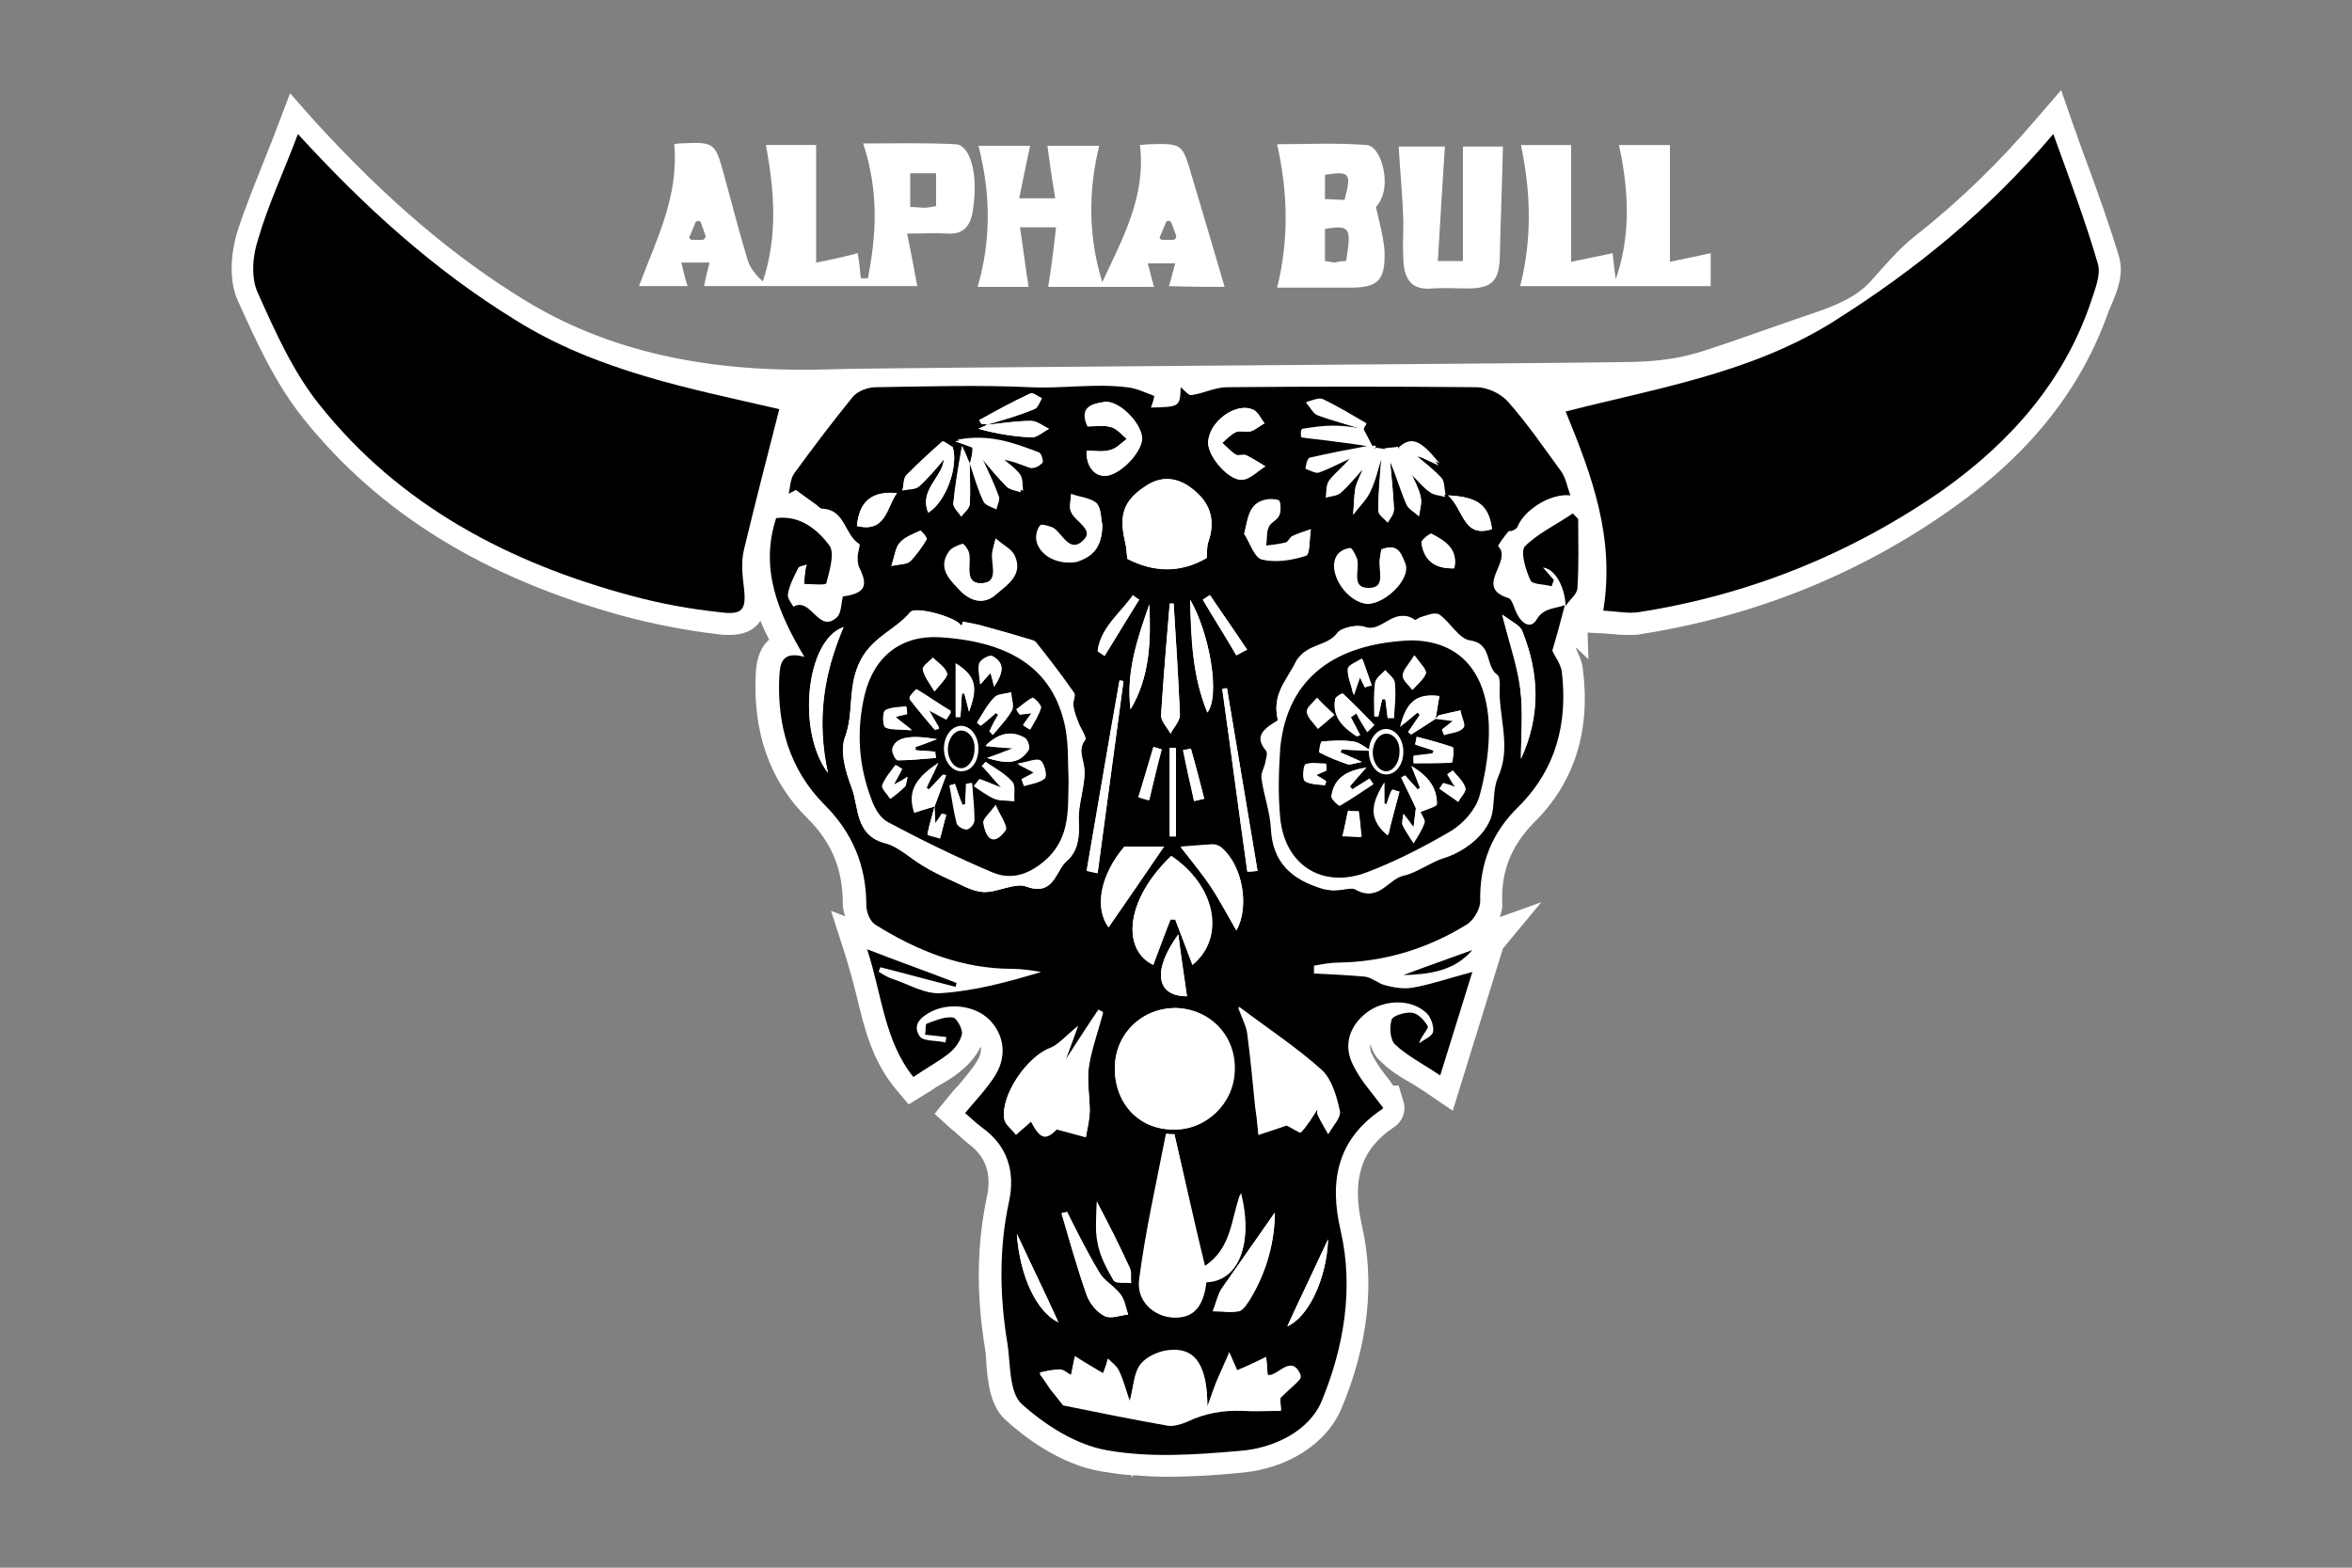 <?xml version="1.0" encoding="UTF-8"?> <!-- Generator: Adobe Illustrator 26.1.0, SVG Export Plug-In . SVG Version: 6.00 Build 0) --> <svg xmlns="http://www.w3.org/2000/svg" xmlns:xlink="http://www.w3.org/1999/xlink" version="1.1" id="Layer_2" x="0px" y="0px" viewBox="0 0 300 200" style="enable-background:new 0 0 300 200;" xml:space="preserve"><rect x="0" y="0" width="300" height="200" fill="#808080" stroke="none"/> <style type="text/css"> .st0{fill:#FFFFFF;} </style> <g> <g> <path class="st0" d="M206.5,18.5c2.2,0,4.6,0,6.5,0c0,4.9,0,9.6,0,14.9c1.5-0.3,3.3-0.7,5.2-1.1c0,1.3,0,2.6,0,4.2 c-8.1,0-16.2,0-24.3,0c1.5-5.9,1.4-11.8,0.1-18c2.1,0,4.5,0,6.4,0c0,4.9,0,9.6,0,14.9c1.5-0.3,3.3-0.7,5.3-1.1 c0.1,1,0.2,2.1,0.4,3.3C208,30.1,207.8,24.5,206.5,18.5z"></path> </g> <g> <path class="st0" d="M175.5,26.4c0.5,2.2,1,4,1.1,5.7c0.1,3.7-0.8,4.6-4.5,4.6c-3.1,0-6.2,0-9.2,0c1.5-6.1,1.4-12,0-18.3 c3.7,0,7.6-0.2,11.4,0.1c1.8,0.1,3,4.5,1.9,6.8C176,25.9,175.5,26.4,175.5,26.4z M171.7,33.3c0.7-4.3,0.5-4.6-2.7-4.1 c0,1.3,0,2.7,0,4.1c0.5,0.1,0.8,0.1,1.2,0.2C170.6,33.4,171.1,33.3,171.7,33.3z M171.5,25.5c0.9-3.4,0.7-3.7-2.5-3.2 c0,1,0,2,0,3.1C169.8,25.4,170.6,25.5,171.5,25.5z"></path> </g> <g> <path class="st0" d="M183.4,33.3c1.6,0,2.5,0,3.2,0c0-4.9,0-9.6,0-14.6c1.4,0,3.5,0,5.1,0c-0.1,4.7-0.3,9.4-0.4,14.2 c-0.1,3-1.1,3.9-4.1,3.9c-1.5,0-3-0.1-4.5,0c-2.8,0.3-3.6-1.4-3.7-3.6c-0.1-1.7,0-3.4,0-5c-0.1-3.1-0.4-6.2-0.6-9.5 c1.8,0,4.1,0,5.9,0C184,23.3,183.7,28.1,183.4,33.3z"></path> </g> <g> <g> <path class="st0" d="M270.3,32.8c-1.2-4-2.6-7.9-4.1-12c-0.6-1.5-1.1-3.1-1.7-4.7l-1.6-4.6c0,0-3.2,3.7-3.2,3.7 c-4.6,5.4-9.7,10.4-15.3,14.8c-2.4,1.9-3.9,3.8-5.9,6c-2.3,2.5-6.2,3.6-9.4,4.7c-2.8,1-5.5,1.9-8.3,2.9c-2.4,0.8-4.8,1.7-7.3,2.1 c-2.3,0.4-4.7,0.5-7,0.5c-11.6,0.2-94.6,0.7-100,0.9c-13.8,0.5-27.4-1.4-39.4-8.7C57.9,32.8,49.2,25.4,40,15.3l-3-3.4l-1.6,4.2 c-0.5,1.4-1.1,2.8-1.6,4.1c-1.3,3.3-2.6,6.4-3.6,9.6c-0.7,2.4-1.1,6,0.2,8.7c2.3,5.1,4.7,10.4,8.3,14.9 c9.7,12.1,23.1,20.4,41.2,25.3c3.5,0.9,7.3,1.7,11.6,2.2c0.6,0.1,1.1,0.1,1.6,0.1c1.6,0,2.8-0.5,3.6-1.4c0.1-0.1,0.2-0.3,0.3-0.4 c0.3,0.8,0.7,1.6,1.1,2.4c-0.9,0.8-1.6,2.1-1.7,4.3c-0.4,7.5,1.8,13.8,6.6,18.5c3.1,3.1,4.5,6.5,4.5,10.9c0,0.5,0.1,1,0.3,1.6 l-1.8-0.7l1.8,5.6c0.5,1.6,1,3.4,1.4,5c1,4.2,2,8.5,5.1,12.2l1.6,1.9l2.1-1.3c0.5-0.3,1-0.6,1.4-0.9c1.2-0.7,2.3-1.3,3.3-2.2 c0.5-0.4,1.7-1.5,2.4-3c0.1,0.6-0.1,1.3-0.5,1.9c-0.6,1-1.4,1.9-2.3,3c-0.5,0.5-0.9,1-1.4,1.6l-1.7,2.1l2,1.8 c0.1,0.1,0.3,0.3,0.5,0.4c0.5,0.5,1.1,1,1.8,1.6c2.2,1.6,3,3.8,2.4,6.7c-1.3,6.1-1.4,12.3-0.3,19.2c0.1,0.6,0.2,1.4,0.2,2.1 c0.2,2.5,0.5,5.4,2.4,7.2c2.3,2.1,6.9,5.7,12.2,6.6c1.2,0.2,2.5,0.4,3.9,0.5l0.1,0.3l0.1-0.3c1.3,0.1,2.7,0.2,4.2,0.2 c3.3,0,6.5-0.2,9.5-0.5c6-0.5,11-3.7,12.9-8.2c3.4-8.1,4.3-16,2.6-23.4c-1.3-5.9-0.1-9.7,4.1-12.5c1.1-0.7,1.6-2.1,1.2-3.3 l-0.6-2h-0.7c-0.1-0.2-0.3-0.4-0.4-0.6c-0.9-1.1-1.7-2.2-2.2-3.2c-0.3-0.5-0.4-1-0.3-1.5c0.2,0.8,0.6,1.6,1.3,2.2 c1.2,1.2,2.5,2,4.1,2.9c0.6,0.4,1.3,0.8,2,1.3l3.1,2.1l6.4-20.7l4.9-5.9l-5.3,1.9c0.2-0.6,0.4-1.3,0.3-1.9 c-0.1-4.1,1.2-7.2,4-10.1c5.2-5.1,7.3-11.7,6.3-19.6c-0.1-1.1-0.6-2-0.9-2.7l0-0.1l1.6,1.5l-0.1-3.4l1.8,0.1c0.5,0,1,0.1,1.5,0.1 c0.7,0.1,1.4,0.1,2.1,0.1c0.5,0,1,0,1.4-0.1c14.6-2.3,28-7.7,39.8-16.1c9.9-7,16.4-15.2,19.9-25.2c0.1-0.2,0.2-0.5,0.3-0.7 C270.1,37.1,270.9,34.9,270.3,32.8z"></path> </g> <g> <path d="M199.6,77.2c-0.5,1.9-1,3.8-1.6,5.8c0.3,0.7,1,1.6,1.2,2.6c0.8,6.6-0.7,12.5-5.5,17.3c-3.4,3.3-5,7.3-4.9,12.1 c0,1-0.9,2.5-1.8,3c-4.9,3-10.3,4.7-16.2,4.8c-1.1,0-2.1,0.2-3.2,0.4c0,0.3,0,0.6,0,1c2.2,0.1,4.3,0.2,6.5,0.4 c0.9,0.1,1.7,0.9,2.6,1.1c1.1,0.3,2.4,0.5,3.5,0.3c2.3-0.4,4.6-1.2,7.6-2c-1.4,4.5-2.7,8.7-4.1,13.2c-2.4-1.6-4.2-2.5-5.7-3.9 c-0.7-0.6-0.8-2.2-0.5-3.2c0.1-0.5,1.7-1,2.6-0.9c0.8,0.1,1.6,1,2,1.7c0.2,0.3-0.8,1.2-1.1,2.2c0.7-0.5,1.7-0.9,1.8-1.5 c0.1-0.7-0.3-1.9-0.9-2.4c-1.9-1.8-5.4-1.7-7.6,0c-2.2,1.7-3,4.2-1.7,6.7c0.9,1.9,2.4,3.5,3.8,5.4c0.1-0.1,0,0.1-0.1,0.2 c-5.7,3.8-6.8,9.1-5.3,15.5c1.7,7.4,0.4,14.9-2.4,21.7c-1.6,3.9-6.2,6.1-10.5,6.4c-5.7,0.5-11.5,0.9-17-0.1 c-3.9-0.7-7.8-3.2-10.8-5.9c-1.6-1.5-1.4-5.1-1.8-7.7c-1-6-1.1-12.1,0.2-18.1c0.8-3.7-0.1-7.1-3.5-9.5c-0.8-0.6-1.5-1.3-2.1-1.8 c1.4-1.7,2.8-3.1,3.9-4.9c1.5-2.5,1-5.2-0.8-7c-1.8-1.8-5-2.2-7.3-1.1c-1.4,0.7-2.6,1.7-1.6,3.2c0.5,0.7,2.2,0.5,3.3,0.8 c0-0.2,0.1-0.5,0.1-0.7c-0.9-0.1-1.8-0.2-2.7-0.3c0.1-0.5,0-1.3,0.2-1.4c1.1-0.4,2.2-0.9,3.3-0.8c0.5,0,1.3,1.5,1.2,2.1 c-0.2,1-1,2-1.8,2.6c-1.3,1-2.8,1.8-4.4,2.9c-3.7-4.6-4-10.5-5.9-16.3c4.1,1.6,7.8,2.9,11.4,4.3c0,0.2-0.1,0.3-0.1,0.5 c-3.2-0.8-6.4-1.7-9.6-2.5c-0.1,0.2-0.2,0.4-0.2,0.6c0.5,0.3,1,0.6,1.5,0.8c2.2,0.7,4.4,2.1,6.5,1.9c4.3-0.3,8.4-1.4,12.7-2.7 c-1.2-0.2-2.5-0.4-3.7-0.4c-6.4,0-12.1-2.3-17.4-5.6c-0.7-0.4-1.2-1.6-1.2-2.5c0-5.1-1.8-9.3-5.3-12.8 c-4.5-4.5-6.1-10.2-5.8-16.4c0.1-1.6,0.3-3.3,3.2-2.5c-3.4-5.7-5.7-11.3-3.6-17.7c3.1-0.4,5.3,1.5,6.8,3.5c0.7,1,0,3.2-0.4,4.8 c-0.1,0.3-1.8,0.1-2.8,0.1c0-0.4,0-0.9,0.1-1.3c0-0.4,0.1-0.8,0.2-1.2c-0.4,0.2-1,0.2-1.1,0.5c-0.5,1-1.1,2.1-1.3,3.3 c-0.1,0.5,0.4,1.1,0.7,1.6c2.3-1.3,3.2,3.6,5.6,1.3c0.5-0.5,0.5-1.7,0.7-2.6c2.8-0.4,3.3-1.3,2.1-3.7c-0.2-0.4-0.2-0.9-0.2-1.4 c0-0.6,0.4-1.5,0.2-1.6c-1.9-1.2-1.8-4.4-4.7-4.5c-0.3,0-0.6-0.4-0.9-0.6c-0.8-0.6-1.7-1.2-2.5-1.8c-0.3,0.2-0.6,0.3-0.9,0.5 c0.2-0.9,0.2-1.9,0.7-2.6c2.4-3.3,4.9-6.6,7.5-9.8c0.6-0.7,1.9-1.2,2.9-1.2c6.6-0.1,13.1-0.3,19.7,0c4.1,0.2,8.2-0.5,12.3,0 c1.2,0.1,2.4,0.7,3.5,1.1c0.1,0-0.2,1-0.4,1.5c3.7-0.1,3.7-0.1,3.8-2.6c0.5,0.4,1,1.1,1.4,1c1.5-0.2,3-1,4.5-1 c10.6-0.1,21.2-0.1,31.8,0c1.4,0,3.1,0.8,4,1.8c2.5,2.8,4.6,5.9,6.8,8.9c0.6,0.8,0.8,2,1.2,3.1c-2.5-0.3-5.8,1.8-6.7,3.9 c-0.1,0.3-0.4,0.5-0.7,0.6c-0.1,0.1-0.5,0-0.5,0.1c-0.5,0.6-1.4,1.8-1.3,1.9c1.9,1.9-3.2,5.2,1.3,6.6c0.4,0.1,0.7,1.1,0.9,1.6 c0.5,1.3,1.7,2.5,2.6,1.3C196.8,77.5,198.3,77.7,199.6,77.2L199.6,77.2z M123.7,59.1c-0.3-0.6-0.5-1.2-1-2.2 c-0.4,2.7-0.8,5-1.1,7.3c0,0.5,0.7,1.1,1,1.7c0.4-0.5,1-1,1.1-1.6C123.8,62.6,123.7,60.8,123.7,59.1c0.5,1.6,1,3.3,1.7,4.8 c0.2,0.5,1,0.7,1.6,1c0.1-0.6,0.5-1.2,0.3-1.7c-0.6-1.6-1.3-3.1-2-4.6c1,1.2,2,2.4,3.1,3.5c0.4,0.4,1.2,0.5,1.8,0.7 c-0.1-0.7,0-1.6-0.4-2.1c-0.6-0.8-1.5-1.4-2.3-2.1c1.5,0.1,2.7,0.7,3.9,1.1c0.4,0.1,1.2-0.2,1.3-0.5c0.2-0.3-0.1-1.2-0.5-1.3 c-3.2-1.2-6.3-2.5-10.4-1.6c1.1,0.4,1.7,0.6,2.2,0.8C124.1,57.6,123.9,58.4,123.7,59.1z M125.9,54.2c2-0.6,4.1-1.2,6-2 c0.4-0.2,0.7-0.9,1-1.4c-0.5-0.2-1.2-0.7-1.5-0.6c-2.2,1-4.4,2.2-6.5,3.4c0.1,0.2,0.2,0.4,0.3,0.5 C125.4,54.1,125.7,54.1,125.9,54.2c-0.3,0.2-0.7,0.4-1.1,0.5c2.5,0.7,4.7,1,6.8,1.1c0.7,0,1.4-0.7,2.2-1.1c-0.8-0.4-1.5-1-2.3-1 C129.6,53.7,127.8,54,125.9,54.2z M173.9,54.8c-1.3-0.1-2.6-0.4-3.9-0.4c-1.3,0-2.6,0.2-4,0.4c-0.1,0-0.1,1,0,1 c1.3,0.2,2.6,0.3,4,0.5c1.6,0.2,3.2,0.4,4.8,0.7c-2.6,0.5-5.2,1-7.9,1.6c-0.2,0-0.3,0.8-0.4,1.2c0.6,0.2,1.2,0.6,1.7,0.5 c1.4-0.5,2.7-1.2,4-1.8c-0.8,1.2-1.9,1.9-2.7,2.9c-0.4,0.5-0.3,1.4-0.4,2.1c0.6-0.2,1.4-0.2,1.9-0.6c1-0.9,1.9-2,2.8-3 c-0.3,0.8-0.7,1.5-0.9,2.3c-0.2,1.1-0.2,2.3-0.3,3.5c0.7-1,1.7-1.9,2.2-3c0.6-1.3,0.9-2.8,1.4-4.2c-0.1,2.2-0.4,4.5-0.4,6.7 c0,0.5,0.8,1,1.2,1.5c0.3-0.5,0.8-1.1,0.8-1.6c-0.1-2.1-0.3-4.1-0.5-6.2c0.8,1.8,1.3,3.7,2.1,5.5c0.3,0.6,1.1,1,1.6,1.5 c0.1-0.8,0.4-1.7,0.2-2.4c-0.2-1-0.8-2-1.2-3c0.8,0.8,1.5,1.7,2.4,2.3c0.5,0.4,1.3,0.4,1.9,0.6c-0.1-0.7-0.1-1.6-0.5-2.1 c-1-1.1-2.3-2.1-3.5-3.1c0.7,0,1.1,0.2,1.5,0.4c0.4,0.2,0.9,0.4,1.7,0.8c-2.3-3.1-3.6-3.5-5.2-2c-0.6,0.1-1.1,0.1-1.7,0.2 c-0.4-0.1-0.8-0.1-1.1-0.2c-0.1-0.2-0.3-0.2-0.4-0.1C174.7,56.2,174.3,55.5,173.9,54.8c0.1-0.3,0.2-0.5,0.4-0.8 c-1.9-1.1-3.7-2.2-5.6-3.1c-0.5-0.2-1.4,0.2-2.1,0.4c0.5,0.6,0.9,1.4,1.5,1.6C170,53.6,172,54.2,173.9,54.8z M120.4,58.6 c-0.2,2.3-3.2,3.9-2,6.8c2.3-1.4,3.9-6,3.1-8.4c-0.4-0.2-1.1-0.8-1.3-0.7c-1.6,1.4-3.1,2.8-4.6,4.3c-0.4,0.4-0.3,1.3-0.5,1.9 c0.7-0.1,1.6-0.1,2.1-0.5C118.4,61,119.4,59.8,120.4,58.6z M122.8,79.3c0,0.2-0.1,0.3-0.1,0.5c-0.1,0-0.2-0.1-0.2-0.1 c-0.7-1-5.8-2.4-6.4-1.6c-2,2.4-5.1,3.2-6.6,6.7c-1.4,3.2-0.6,6.2-1.7,9.2c-0.7,1.8,0.1,4.4,0.8,6.4c1,2.6,0.4,6.2,4.4,7.2 c1.7,0.4,3.2,1.9,4.8,2.9c1.1,0.6,2.2,1.2,3.3,1.7c1.4,0.6,2.8,1.5,4.3,1.6c1.8,0.1,4-1.2,5.5-0.7c3.6,1.3,3.7-2,5.2-3.3 c1.4-1.2,1.6-3,1.5-5c-0.1-2.2,0.9-4.6,0.7-6.8c-0.1-1.3-0.8-2.3,0.1-3.6c0.2-0.3-0.6-1.3-0.8-2.1c-0.3-0.8-0.6-1.5-0.7-2.3 c-0.1-0.5,0.4-1.3,0.1-1.6c-1.6-2.2-3.2-4.4-4.9-6.5c-0.2-0.2-0.7-0.3-1-0.4c-1.9-0.5-3.7-1.1-5.6-1.6 C124.7,79.6,123.7,79.5,122.8,79.3z M163,91.9c-1.6,1-3.2,1.9-1.5,3.9c0.2,0.3,0,0.9-0.1,1.4c-0.1,0.7-0.6,1.4-0.5,2.1 c0.3,2.2,1.1,4.3,1.2,6.4c0.2,4.3,2.6,6.5,6.6,7.7c1.8,0.5,3.3-0.4,4.2,0.1c2.8,1.6,3.9-1.4,5.9-1.8c1.4-0.3,3.3-1.8,5-2.2 c2.7-0.8,5.9-3.2,6.3-6.1c0.2-1.5,0.1-3.1,0.7-4.3c1.5-3.3,0.4-6.6,0.2-10c-0.1-1,0.2-2.7-0.3-3c-1.7-1.1-0.6-4-3.5-4.4 c-1.4-0.2-2.5-2.3-3.9-3.3c-0.4-0.3-1.3,0.1-2,0.3c-0.4,0.1-0.9,0.6-1.1,0.4c-2.4-1.8-3.9,1.7-6.3,0.9c-0.9-0.3-2.7,0-3.3,0.7 c-1.3,1.8-3.7,1.3-5.2,3.5C164.1,86.8,162.2,88.6,163,91.9z M142.2,136.1c-0.1,4.6,3,8,7.4,8c4.2,0.1,7.7-3.3,7.8-7.5 c0.1-4.4-3.2-7.9-7.5-8C145.7,128.6,142.3,131.8,142.2,136.1z M140.7,175.2c-1.1-0.6-2.3-1.4-3.6-2.2c-0.2,0.8-0.3,1.6-0.5,2.4 c-0.4-0.2-0.9-0.7-1.4-0.7c-0.9,0-1.8,0.2-2.6,0.4c0.5,0.7,0.9,1.4,1.4,2c0.5,0.7,1.1,1.4,1.6,2c4.3,0.9,8.9,1.8,13.4,2.6 c0.8,0.1,1.7-0.2,2.4-0.5c2.3-1,4.6-1.5,7.1-1.4c1.6,0.1,3.1,0,4.9,0c-0.1-1-0.1-1.6-0.1-1.6c1.1-1.2,2.7-2.4,2.6-2.8 c-1.2-2.8-3,0.3-4.2,0c-0.1-0.9-0.1-1.6-0.2-2.3c-1.2,0.6-2.5,1.2-3.7,1.7c-0.1-0.3-0.4-0.9-1-2.3c-0.7,1.6-1.1,2.5-1.5,3.4 c-0.4,0.9-0.7,1.9-1.3,3.5c0-5-1.4-7.3-4.4-7.2c-1.4,0-3.2,0.7-4.1,1.8c-0.9,1.1-0.9,2.9-1.4,4.7c-0.5-1.4-0.8-2.7-1.4-3.9 c-0.3-0.6-0.9-1-1.4-1.5C141.1,174.2,140.9,174.9,140.7,175.2z M149.8,144.7c-0.4,0-0.7,0-1.1,0c-1.2,6.2-2.6,12.3-3.4,18.5 c-0.4,2.8,1.9,4.8,4.4,4.9c3.1,0.1,3.8-2.1,4.1-4.5c4.2-0.1,6.1-4.9,4.4-11.3c-1.2,3.3-1.1,7-4.6,9.3 C152.3,155.8,151,150.3,149.8,144.7z M168.1,141.4c0-0.3-0.1,0.2,0,0.6c0.4,0.9,0.9,1.7,1.4,2.6c0.5-1,1.6-2,1.4-2.9 c-0.4-1.8-1-4-2.3-5.2c-3.1-2.8-6.6-5.1-10.6-8.1c0.6,1.6,1.1,2.5,1.2,3.5c0.4,3.1,0.6,6.2,1,9.3c0.1,1.2,0.2,2.4,0.4,3.5 c1.2-0.4,2.5-0.8,3.6-1.2c0.5,0.2,1.7,1.1,1.8,0.9C166.9,143.4,167.6,142.2,168.1,141.4z M137.5,130.9c-1.6,1.3-2.5,2.4-3.6,2.8 c-2.9,1.1-6.3,6-5.8,9c0.1,0.7,1,1.4,1.5,2c0.7-0.6,1.3-1.2,1.9-1.7c1.3,2.3,1.9,2.4,3.3,1c1.5,0.4,2.6,0.7,3.7,1 c0.2-1.1,0.4-2.2,0.5-3.3c0-1.9-0.4-3.9-0.1-5.8c0.3-2.3,1.1-4.5,1.8-6.8c-0.2-0.1-0.4-0.2-0.6-0.3c-1.3,1.9-2.5,3.8-4.2,6.4 C136.6,133.5,136.9,132.5,137.5,130.9z M153.9,71.2c0.1-0.6,0-1.3,0.2-2c1-2.8,0.3-5.1-2.1-6.9c-1.8-1.4-3.8-1.6-5.7-0.4 c-3,1.9-3.6,3.7-2.8,7.2c0.2,0.8,0.2,1.5,0.3,2.2C147.1,73,150.5,73.1,153.9,71.2z M147.1,123.1c0.7-1.9,1.4-3.9,2.2-5.8 c0.2,0,0.4,0,0.6,0c0.7,1.9,1.5,3.9,2.2,5.8c4.2-3.5,2.9-10.1-2.7-13.9C143.6,114.7,143,121.1,147.1,123.1z M157.7,118.7 c1.7-3,0.8-8.2-1.8-10.5c-0.3-0.3-0.8-0.5-1.2-0.5c-1.5,0.1-2.9,0.2-4.1,0.3c1.1,1.5,2.5,3.2,3.8,5 C155.6,114.9,156.6,116.8,157.7,118.7z M154.1,56.5c0,1.8,2.7,4.9,4.4,4.7c1-0.1,1.9-1.1,2.9-1.7c-0.8-0.5-1.6-1-2.4-1.4 c-0.4-0.2-1,0.1-1.4-0.1c-0.6-0.4-1.2-1-1.7-1.5c0.6-0.5,1.1-1.1,1.8-1.4c0.6-0.2,1.3,0.1,1.9-0.1c0.6-0.2,1.1-0.7,1.7-1 c-0.5-0.6-0.8-1.4-1.4-1.7C157.7,51.2,154.2,53.8,154.1,56.5z M127,68.7c-0.3,1.2-0.3,1.3-0.4,1.5c-0.4,1.5,1,4-1.3,4.2 c-2.5,0.2-1.4-2.4-1.8-3.9c-0.1-0.4-0.6-1.2-0.8-1.1c-0.6,0.2-1.4,0.5-1.7,1c-1.5,2.2,0.3,3.7,1.5,5c1.3,1.3,3,1.8,4.5,0.4 c1.4-1.3,3.5-2.6,2.3-5C129,70,128,69.6,127,68.7z M138.6,57.5c-0.1,1.9,1,3.3,2.5,3.2c1.8-0.1,4.6-3,4.6-4.8 c-0.1-2-3.1-5-4.9-4.6c-1.4,0.3-3.1,0.7-2,3.1c1,0,2-0.2,3,0.1c0.7,0.2,1.3,1,2,1.5c-0.7,0.5-1.3,1.2-2.1,1.4 C140.7,57.7,139.7,57.5,138.6,57.5z M140.6,66.9c-0.2-0.6-0.1-2-0.7-2.5c-0.8-0.7-2.2-0.9-3.3-1.2c0,0.7-0.3,1.5,0,2.1 c0.5,1.3,3.2,2.3,1.5,3.9c-1.7,1.6-2.5-1-3.8-1.7c-0.5-0.3-1.4-0.5-1.6-0.3c-0.4,0.5-0.6,1.3-0.5,1.8c0.4,1.9,2.7,3.1,5.1,2.7 C139.6,71,140.6,69.5,140.6,66.9z M176.2,70.1c-0.1,0.4-0.1,0.7-0.1,1c-0.3,1.4,0.9,3.8-1.4,3.9c-2.5,0.1-1.2-2.3-1.6-3.7 c-0.2-0.5-0.6-1.4-0.9-1.4c-0.6,0.1-1.3,0.4-1.6,0.9c-1.2,2,0.8,5.5,3.5,6.1c2.2,0.5,5.8-2.8,5.2-4.9 C178.8,70.8,178.4,69.2,176.2,70.1z M141.4,118.3c2.5-3.6,4.9-7.1,7.1-10.3c-1.2,0-3,0-5,0C140.4,111.6,139.6,115.8,141.4,118.3z M136.1,154.6c-0.2,0.1-0.5,0.1-0.7,0.2c1,3.5,2,7,3.2,10.4c0.4,1.1,1.3,2.2,2.3,2.7c0.8,0.4,2-0.1,3-0.2c-0.3-0.9-0.4-1.9-1-2.6 c-0.8-1-2.1-1.7-2.7-2.8C138.7,159.8,137.4,157.2,136.1,154.6z M158.7,68.1c0.8,1.2,1.3,3.1,2.3,3.3c1.7,0.4,3.8,0.1,5.6-0.5 c0.5-0.2,0.4-2.2,0.6-3.3c-0.8,0.3-1.6,0.5-2.4,0.9c-0.3,0.1-0.5,0.7-0.8,0.8c-0.8,0.2-1.7,0.3-2.5,0.4c0.1-0.8,0-1.7,0.3-2.4 c0.2-0.6,1-0.9,1.3-1.4c0.3-0.5,0.3-1.3,0.1-1.9c-0.1-0.2-1.1-0.3-1.6-0.2C159.3,64.1,159.2,65.9,158.7,68.1z M162.6,154.7 c-2.1,3-4.5,6.4-6.8,9.8c-0.5,0.8-0.7,1.8-1.1,2.8c1.1,0,2.3,0.2,3.3,0c0.6-0.1,1.1-1,1.5-1.6C161.7,162,162.6,158.1,162.6,154.7 z M107.6,80c-4.8,1.6-6,13.3-2,18.6C104.1,92,105,86.1,107.6,80z M191.6,78.4c0.9,3.7,1.9,6.5,2.3,9.4c0.4,2.9,0.1,6,0.1,9 c2.5-5.4,2.4-10.8,0.2-16.2C194,79.8,193,79.4,191.6,78.4z M149.7,77c-0.2,0-0.3,0-0.5,0c-0.4,4.7-0.8,9.4-1.1,14.2 c0,0.8,0.8,1.6,1.2,2.4c0.4-0.8,1.2-1.6,1.2-2.4C150.3,86.5,150,81.8,149.7,77z M138.6,111.1c0.5,0.1,0.9,0.2,1.4,0.3 c1.1-8.2,2.2-16.3,3.3-24.5c-0.2,0-0.3,0-0.5-0.1C141.3,95,140,103,138.6,111.1z M151.8,76.5c0.2,5.2,0.3,9.8,2.2,14.4 C155.6,88.8,154.3,80.8,151.8,76.5z M146.6,77.1c-1.5,4.3-3,8.7-2.4,13.4C146.7,86.3,146.8,81.7,146.6,77.1z M139.9,153.3 c0,1.5-0.3,3.5,0.1,5.3c0.3,1.7,1.2,3.3,2,4.7c0.2,0.4,1.5,0.2,2.2,0.3c0-0.7,0.1-1.4-0.2-2C142.8,158.8,141.3,155.9,139.9,153.3 z M159.1,111.2c0.4,0,0.9-0.1,1.3-0.1c-1.3-7.8-2.6-15.5-3.9-23.3c-0.2,0-0.4,0-0.6,0.1C157,95.7,158,103.5,159.1,111.2z M151.4,127.1c-0.4-2.8-0.8-5.4-1.1-7.9C147,123.8,147.4,127.1,151.4,127.1z M149.2,106.7c0.3,0,0.5,0,0.8,0c0-3.8,0-7.5,0-11.3 c-0.3,0-0.5,0-0.8,0C149.2,99.2,149.2,103,149.2,106.7z M184.7,63.2c2.1,1.8,1.9,5.5,5.6,4.3C189.9,64.5,188.6,63.4,184.7,63.2z M114.4,62.9c-3.3-0.3-4.8,1.1-5.1,4.2C113,68,113.1,64.8,114.4,62.9z M135,168.7c-1.7-3.6-3.3-7.1-5.3-11.3 C130.1,163,132.3,167.4,135,168.7z M169.4,158.1c-1.9,4.1-3.6,7.6-5.2,11.1C166.8,168.1,169.2,163.3,169.4,158.1z M113.7,72.2 c1.2-0.3,2-0.2,2.4-0.6c0.8-0.8,1.5-1.8,2.1-2.8c0.1-0.2-0.7-1.1-0.8-1.1c-0.9,0.4-2,0.8-2.6,1.5 C114.2,69.9,114.1,70.9,113.7,72.2z M185.5,72.5c0.5-2.5-1.2-3.5-2.9-4.4c-0.2-0.1-1.3,0.8-1.3,1.1 C181.6,71.4,182.9,72.6,185.5,72.5z M145.3,76.5c-0.3-0.2-0.6-0.3-0.8-0.5c-1.6,2.3-4,4.1-4.5,7.1c0.3,0.2,0.6,0.4,0.9,0.6 C142.4,81.2,143.8,78.9,145.3,76.5z M157.7,83.6c0.5-0.2,0.9-0.5,1.4-0.7c-1.6-2.3-3.2-4.6-4.7-6.9c-0.3,0.2-0.6,0.4-0.9,0.6 C154.9,78.9,156.3,81.2,157.7,83.6z M151.9,95.5c-0.3,0.1-0.7,0.2-1,0.2c0.5,2.2,1,4.3,1.4,6.5c0.4-0.1,0.9-0.2,1.3-0.3 C153,99.8,152.5,97.6,151.9,95.5z M145.2,101.7c0.5,0.1,0.9,0.2,1.4,0.4c0.5-2.2,1-4.3,1.6-6.5c-0.3-0.1-0.7-0.2-1-0.3 C146.5,97.5,145.9,99.6,145.2,101.7z"></path> </g> <g> <path d="M99.4,52.2c-1.6,6.2-3.1,12.1-4.5,17.9c-0.4,1.6-0.2,3.3,0,5c0.3,2.7-0.2,3.4-3.1,3C88,77.7,84.2,77,80.5,76 C64.9,71.8,51,64.5,40.8,51.7c-3.4-4.2-5.7-9.4-7.9-14.3c-0.9-1.9-0.7-4.7,0-6.8c1.3-4.5,3.3-8.7,5.1-13.5 c8.4,9.2,17.3,17.3,27.7,23.7C76.2,47.4,88.2,49.6,99.4,52.2z"></path> </g> <g> <path d="M204.5,77.9c1.5-9.3-1.4-17.1-4.8-25.4c11.7-3,23.7-4.9,34.2-11.5c10.3-6.5,19.6-14,28-23.9c2.1,5.8,4.1,11.1,5.7,16.6 c0.4,1.5-0.5,3.5-1,5.1c-3.5,10.1-10.3,17.7-18.9,23.8C236,70.7,223.1,75.9,209,78.1C207.7,78.3,206.3,78,204.5,77.9z"></path> </g> <g> <path d="M199.7,77.3c-0.1-2.4-1.3-4.7-2.9-4.9c0.6,0.7,1,1.1,1.4,1.6c-0.1,0.3-0.2,0.5-0.3,0.8c-0.9-0.3-2.5-0.2-2.7-0.8 c-0.6-1.3-1.3-3.6-0.7-4.3c1.7-1.7,4.1-2.8,6.1-4.2c0.2,0.2,0.5,0.5,0.7,0.7c0,2.9,0.1,5.9-0.1,8.8 C201.2,75.8,200.2,76.5,199.7,77.3C199.6,77.2,199.7,77.3,199.7,77.3z"></path> </g> <g> <path d="M179,124.4c2.9-1.1,5.8-2.1,8.8-3.2C185.5,123.9,182.3,124.3,179,124.4z"></path> </g> <g> <path class="st0" d="M122.8,79.3c0.9,0.2,1.8,0.4,2.7,0.6c1.9,0.5,3.7,1,5.6,1.6c0.4,0.1,0.8,0.2,1,0.4c1.7,2.1,3.4,4.3,4.9,6.5 c0.2,0.3-0.2,1.1-0.1,1.6c0.1,0.8,0.4,1.6,0.7,2.3c0.3,0.7,1.1,1.8,0.8,2.1c-1,1.3-0.3,2.3-0.1,3.6c0.2,2.2-0.9,4.5-0.7,6.8 c0.1,2-0.1,3.8-1.5,5c-1.5,1.3-1.7,4.6-5.2,3.3c-1.5-0.6-3.7,0.8-5.5,0.7c-1.5-0.1-2.9-1-4.3-1.6c-1.1-0.5-2.2-1-3.3-1.7 c-1.6-0.9-3.1-2.4-4.8-2.9c-4-1-3.4-4.6-4.4-7.2c-0.8-2-1.5-4.6-0.8-6.4c1.1-3,0.4-6.1,1.7-9.2c1.5-3.5,4.6-4.3,6.6-6.7 c0.7-0.8,5.7,0.6,6.4,1.6c0.1,0.1,0.2,0.1,0.2,0.1C122.7,79.6,122.8,79.4,122.8,79.3z M136.3,99.7c-0.1-2.2,0-4.5-0.5-6.7 c-1.5-7.1-6.5-11-16-11.6c-4.9-0.3-8.4,2.4-9.6,7.3c-1.1,4.5-0.9,9.1,0.9,13.5c0.4,1.1,1.2,2.3,2.1,2.8c4.4,2.3,8.8,4.5,13.3,6.4 c2.6,1.1,5.1,0.2,7.1-1.9C136.6,106.6,136.2,103.1,136.3,99.7z"></path> </g> <g> <path class="st0" d="M163,91.9c-0.8-3.3,1-5.1,2.7-7.7c1.5-2.2,3.9-1.7,5.2-3.5c0.5-0.7,2.3-1.1,3.3-0.7c2.3,0.8,3.9-2.7,6.3-0.9 c0.1,0.1,0.7-0.4,1.1-0.4c0.7-0.2,1.6-0.6,2-0.3c1.4,1,2.5,3.1,3.9,3.3c2.9,0.4,1.9,3.3,3.5,4.4c0.5,0.4,0.2,2,0.3,3 c0.2,3.3,1.3,6.6-0.2,10c-0.6,1.3-0.5,2.9-0.7,4.3c-0.4,2.9-3.6,5.3-6.3,6.1c-1.6,0.5-3.5,1.9-5,2.2c-2,0.4-3.2,3.4-5.9,1.8 c-0.9-0.5-2.5,0.5-4.2-0.1c-4-1.2-6.4-3.4-6.6-7.7c-0.1-2.2-0.9-4.3-1.2-6.4c-0.1-0.7,0.3-1.4,0.5-2.1c0.1-0.5,0.3-1.1,0.1-1.4 C159.9,93.8,161.4,92.9,163,91.9z M179.9,81.7c-9.5,0.5-15.8,4.7-16.6,13.7c-0.3,3-0.3,6,0,9c0.6,6,5.4,9,11,6.9 c3.7-1.4,7.4-3.2,10.8-5.3c1.5-0.9,3.1-2.7,3.6-4.4c0.9-2.9,1.4-6.1,1.2-9.1C189.6,85.4,186,81.7,179.9,81.7z"></path> </g> <g> <path class="st0" d="M142.2,136.1c0.1-4.3,3.5-7.5,7.8-7.5c4.4,0.1,7.7,3.6,7.5,8c-0.1,4.2-3.7,7.6-7.8,7.5 C145.3,144.1,142.1,140.7,142.2,136.1z"></path> </g> <g> <path class="st0" d="M140.7,175.2c0.1-0.4,0.4-1,0.6-1.7c0.5,0.5,1.1,0.9,1.4,1.5c0.5,1.2,0.9,2.4,1.4,3.9 c0.5-1.8,0.5-3.7,1.4-4.7c0.9-1,2.7-1.7,4.1-1.8c3-0.1,4.4,2.2,4.4,7.2c0.6-1.6,0.9-2.6,1.3-3.5c0.4-0.9,0.8-1.8,1.5-3.4 c0.6,1.4,0.9,2,1,2.3c1.2-0.6,2.4-1.2,3.7-1.7c0.1,0.7,0.1,1.4,0.2,2.3c1.2,0.3,2.9-2.8,4.2,0c0.2,0.4-1.5,1.6-2.6,2.8 c0,0,0,0.6,0.1,1.6c-1.7,0-3.3,0.1-4.9,0c-2.5-0.1-4.8,0.3-7.1,1.4c-0.7,0.3-1.7,0.6-2.4,0.5c-4.5-0.8-9-1.7-13.4-2.6 c-0.5-0.6-1-1.3-1.6-2c-0.5-0.7-0.9-1.4-1.4-2c0.9-0.1,1.8-0.4,2.6-0.4c0.5,0,1,0.5,1.4,0.7c0.2-0.8,0.3-1.6,0.5-2.4 C138.4,173.8,139.7,174.6,140.7,175.2z"></path> </g> <g> <path class="st0" d="M149.8,144.7c1.3,5.5,2.5,11.1,3.9,16.8c3.5-2.3,3.4-6.1,4.6-9.3c1.6,6.3-0.3,11.1-4.4,11.3 c-0.3,2.4-1.1,4.6-4.1,4.5c-2.5-0.1-4.7-2.1-4.4-4.9c0.8-6.2,2.3-12.3,3.4-18.5C149.1,144.7,149.4,144.7,149.8,144.7z"></path> </g> <g> <path class="st0" d="M168.1,141.4c-0.5,0.8-1.2,2-2.2,3.1c-0.1,0.1-1.3-0.7-1.8-0.9c-1.1,0.4-2.4,0.8-3.6,1.2 c-0.1-1.2-0.2-2.3-0.4-3.5c-0.3-3.1-0.6-6.2-1-9.3c-0.1-1-0.6-1.9-1.2-3.5c4,3,7.5,5.3,10.6,8.1c1.3,1.2,1.9,3.4,2.3,5.2 c0.2,0.8-0.9,1.9-1.4,2.9c-0.5-0.9-1-1.7-1.4-2.6C168,141.7,168.1,141.1,168.1,141.4z"></path> </g> <g> <path class="st0" d="M137.5,130.9c-0.6,1.6-1,2.6-1.6,4.4c1.7-2.6,3-4.5,4.2-6.4c0.2,0.1,0.4,0.2,0.6,0.3 c-0.6,2.3-1.4,4.5-1.8,6.8c-0.3,1.9,0.1,3.9,0.1,5.8c0,1.1-0.3,2.2-0.5,3.3c-1.1-0.3-2.2-0.6-3.7-1c-1.4,1.4-2.1,1.3-3.3-1 c-0.6,0.6-1.3,1.1-1.9,1.7c-0.5-0.7-1.4-1.3-1.5-2c-0.5-3,2.9-7.8,5.8-9C135.1,133.2,136,132.1,137.5,130.9z"></path> </g> <g> <path class="st0" d="M153.9,71.2c-3.4,2-6.8,1.8-10.1,0.1c-0.1-0.6-0.1-1.4-0.3-2.2c-0.8-3.4-0.2-5.3,2.8-7.2 c1.9-1.2,3.9-1,5.7,0.4c2.4,1.8,3.1,4.1,2.1,6.9C153.9,69.8,154,70.5,153.9,71.2z"></path> </g> <g> <path class="st0" d="M147.1,123.1c-4.1-2-3.5-8.4,2.3-13.9c5.7,3.8,7,10.4,2.7,13.9c-0.7-1.9-1.5-3.9-2.2-5.8c-0.2,0-0.4,0-0.6,0 C148.6,119.2,147.8,121.2,147.1,123.1z"></path> </g> <g> <path class="st0" d="M157.7,118.7c-1.1-1.9-2.1-3.8-3.3-5.6c-1.2-1.8-2.6-3.5-3.8-5c1.2-0.1,2.7-0.3,4.1-0.3 c0.4,0,0.9,0.2,1.2,0.5C158.5,110.5,159.4,115.7,157.7,118.7z"></path> </g> <g> <path class="st0" d="M154.1,56.5c0-2.7,3.6-5.3,5.8-4.2c0.6,0.3,0.9,1.1,1.4,1.7c-0.6,0.3-1.1,0.8-1.7,1 c-0.6,0.2-1.4-0.1-1.9,0.1c-0.7,0.3-1.2,0.9-1.8,1.4c0.6,0.5,1.1,1.1,1.7,1.5c0.3,0.2,1-0.1,1.4,0.1c0.8,0.4,1.6,0.9,2.4,1.4 c-1,0.6-1.9,1.6-2.9,1.7C156.8,61.4,154.1,58.3,154.1,56.5z"></path> </g> <g> <path class="st0" d="M127,68.7c1,0.9,2,1.4,2.4,2.1c1.2,2.5-0.9,3.8-2.3,5c-1.5,1.4-3.3,0.9-4.5-0.4c-1.3-1.3-3-2.8-1.5-5 c0.3-0.5,1.1-0.8,1.7-1c0.2,0,0.7,0.7,0.8,1.1c0.4,1.4-0.8,4.1,1.8,3.9c2.4-0.2,0.9-2.8,1.3-4.2C126.6,70,126.7,69.8,127,68.7z"></path> </g> <g> <path class="st0" d="M138.6,57.5c1.2,0,2.1,0.2,3-0.1c0.8-0.2,1.4-0.9,2.1-1.4c-0.6-0.5-1.2-1.3-2-1.5c-0.9-0.3-2-0.1-3-0.1 c-1.1-2.4,0.5-2.9,2-3.1c1.8-0.4,4.9,2.6,4.9,4.6c0,1.7-2.8,4.7-4.6,4.8C139.6,60.8,138.5,59.5,138.6,57.5z"></path> </g> <g> <path class="st0" d="M140.6,66.9c0,2.6-1,4.2-3.3,4.6c-2.4,0.5-4.7-0.7-5.1-2.7c-0.1-0.6,0.1-1.4,0.5-1.8 c0.1-0.2,1.1,0.1,1.6,0.3c1.2,0.7,2.1,3.3,3.8,1.7c1.7-1.6-1-2.5-1.5-3.9c-0.2-0.6,0-1.4,0-2.1c1.1,0.4,2.5,0.5,3.3,1.2 C140.5,64.9,140.4,66.2,140.6,66.9z"></path> </g> <g> <path class="st0" d="M176.2,70.1c2.2-0.9,2.6,0.7,3,2c0.5,2.1-3.1,5.4-5.2,4.9c-2.6-0.6-4.7-4.2-3.5-6.1c0.3-0.5,1.1-0.9,1.6-0.9 c0.3,0,0.7,0.8,0.9,1.4c0.4,1.3-0.9,3.8,1.6,3.7c2.3-0.1,1.1-2.5,1.4-3.9C176.1,70.8,176.1,70.5,176.2,70.1z"></path> </g> <g> <path class="st0" d="M141.4,118.3c-1.9-2.5-1-6.8,2-10.3c2.1,0,3.8,0,5,0C146.3,111.2,143.9,114.7,141.4,118.3z"></path> </g> <g> <path class="st0" d="M136.1,154.6c1.3,2.6,2.6,5.2,4.1,7.7c0.6,1.1,1.9,1.7,2.7,2.8c0.5,0.7,0.6,1.7,1,2.6c-1,0.1-2.2,0.6-3,0.2 c-1-0.5-1.9-1.6-2.3-2.7c-1.2-3.4-2.1-6.9-3.2-10.4C135.6,154.7,135.9,154.7,136.1,154.6z"></path> </g> <g> <path class="st0" d="M158.7,68.1c0.6-2.1,0.6-4,2.9-4.4c0.5-0.1,1.5,0,1.6,0.2c0.2,0.6,0.1,1.3-0.1,1.9c-0.3,0.6-1.1,0.9-1.3,1.4 c-0.3,0.7-0.2,1.6-0.3,2.4c0.8-0.1,1.7-0.2,2.5-0.4c0.3-0.1,0.5-0.6,0.8-0.8c0.8-0.4,1.6-0.6,2.4-0.9c-0.2,1.2-0.1,3.2-0.6,3.3 c-1.8,0.6-3.8,0.9-5.6,0.5C160,71.1,159.4,69.2,158.7,68.1z"></path> </g> <g> <path class="st0" d="M162.6,154.7c0,3.4-0.9,7.3-3.1,10.9c-0.4,0.6-0.9,1.5-1.5,1.6c-1,0.3-2.2,0-3.3,0c0.4-0.9,0.6-2,1.1-2.8 C158.1,161.1,160.5,157.8,162.6,154.7z"></path> </g> <g> <path class="st0" d="M107.6,80c-2.6,6.1-3.4,11.9-2,18.6C101.6,93.3,102.8,81.7,107.6,80z"></path> </g> <g> <path class="st0" d="M191.6,78.4c1.3,1.1,2.3,1.5,2.6,2.2c2.1,5.4,2.3,10.8-0.2,16.2c0-3,0.3-6-0.1-9 C193.6,84.9,192.6,82.1,191.6,78.4z"></path> </g> <g> <path class="st0" d="M124.3,56.9c-0.6-0.2-1.1-0.4-2.2-0.8c4.1-0.8,7.2,0.4,10.4,1.6c0.3,0.1,0.6,1,0.5,1.3 c-0.2,0.3-1,0.7-1.3,0.5c-1.2-0.4-2.3-1-3.9-1.1c0.8,0.7,1.7,1.3,2.3,2.1c0.4,0.5,0.3,1.4,0.4,2.1c-0.6-0.2-1.4-0.3-1.8-0.7 c-1.1-1.1-2.1-2.3-3.1-3.5C125,58.1,124.7,57.5,124.3,56.9z"></path> </g> <g> <path class="st0" d="M180,60.3c0.4,1,1,2,1.2,3c0.2,0.8-0.1,1.6-0.2,2.4c-0.6-0.5-1.4-0.9-1.6-1.5c-0.7-1.8-1.3-3.7-2.1-5.5 c0.2,2.1,0.4,4.1,0.5,6.2c0,0.5-0.5,1-0.8,1.6c-0.4-0.5-1.2-1-1.2-1.5c0-2.2,0.2-4.5,0.4-6.7c0.1-0.4,0.3-0.7,0.4-1.1 c0.6-0.1,1.1-0.1,1.7-0.2C178.9,58.1,179.4,59.2,180,60.3z"></path> </g> <g> <path class="st0" d="M173.9,59.7c-0.9,1-1.8,2.1-2.8,3c-0.4,0.4-1.2,0.4-1.9,0.6c0.1-0.7,0-1.6,0.4-2.1c0.8-1,1.9-1.8,2.7-2.9 c-1.3,0.6-2.6,1.3-4,1.8c-0.4,0.2-1.1-0.3-1.7-0.5c0.1-0.4,0.2-1.1,0.4-1.2c2.6-0.6,5.2-1.1,7.9-1.6c0,0,0.2,0.1,0.2,0.1 c0.2-0.1,0.3-0.1,0.4,0.1C175,57.9,174.4,58.8,173.9,59.7z"></path> </g> <g> <path class="st0" d="M149.7,77c0.3,4.7,0.6,9.4,0.8,14.2c0,0.8-0.8,1.6-1.2,2.4c-0.4-0.8-1.3-1.6-1.2-2.4 c0.3-4.7,0.7-9.4,1.1-14.2C149.3,77,149.5,77,149.7,77z"></path> </g> <g> <path class="st0" d="M138.6,111.1c1.4-8.1,2.8-16.2,4.2-24.3c0.2,0,0.3,0,0.5,0.1c-1.1,8.2-2.2,16.3-3.3,24.5 C139.5,111.3,139,111.2,138.6,111.1z"></path> </g> <g> <path class="st0" d="M151.8,76.5c2.5,4.3,3.9,12.3,2.2,14.4C152.1,86.2,151.9,81.7,151.8,76.5z"></path> </g> <g> <path class="st0" d="M146.6,77.1c0.2,4.6,0.1,9.2-2.4,13.4C143.6,85.7,145.1,81.4,146.6,77.1z"></path> </g> <g> <path class="st0" d="M139.9,153.3c1.3,2.6,2.8,5.5,4.2,8.4c0.3,0.6,0.1,1.3,0.2,2c-0.8-0.1-2,0.1-2.2-0.3c-0.9-1.5-1.7-3.1-2-4.7 C139.7,156.7,139.9,154.8,139.9,153.3z"></path> </g> <g> <path class="st0" d="M159.1,111.2c-1.1-7.8-2.1-15.5-3.2-23.3c0.2,0,0.4,0,0.6-0.1c1.3,7.8,2.6,15.5,3.9,23.3 C160,111.2,159.5,111.2,159.1,111.2z"></path> </g> <g> <path class="st0" d="M151.4,127.1c-4,0-4.4-3.4-1.1-7.9C150.6,121.8,151,124.3,151.4,127.1z"></path> </g> <g> <path class="st0" d="M180,60.3c-0.5-1.1-1.1-2.1-1.6-3.2c1.6-1.5,2.8-1,5.2,2c-0.9-0.4-1.3-0.6-1.7-0.8c-0.4-0.2-0.8-0.4-1.5-0.4 c1.2,1,2.5,2,3.5,3.1c0.4,0.5,0.3,1.4,0.5,2.1c-0.7-0.2-1.4-0.2-1.9-0.6C181.5,61.9,180.8,61,180,60.3z"></path> </g> <g> <path class="st0" d="M120.4,58.6c-1,1.2-2,2.4-3.2,3.5c-0.5,0.4-1.4,0.3-2.1,0.5c0.2-0.6,0.1-1.5,0.5-1.9c1.4-1.5,3-2.9,4.6-4.3 c0.1-0.1,0.8,0.4,1.3,0.7C121.2,57.5,120.8,58.1,120.4,58.6z"></path> </g> <g> <path class="st0" d="M149.2,106.7c0-3.8,0-7.5,0-11.3c0.3,0,0.5,0,0.8,0c0,3.8,0,7.5,0,11.3C149.7,106.7,149.4,106.7,149.2,106.7 z"></path> </g> <g> <path class="st0" d="M173.9,59.7c0.5-0.9,1.1-1.7,1.6-2.6c0.4,0.1,0.8,0.1,1.1,0.2c-0.1,0.4-0.3,0.7-0.4,1.1 c-0.4,1.4-0.7,2.9-1.4,4.2c-0.5,1.1-1.4,2-2.2,3c0.1-1.2,0.1-2.4,0.3-3.5C173.2,61.2,173.6,60.5,173.9,59.7z"></path> </g> <g> <path class="st0" d="M175.1,57c0,0-0.2-0.1-0.2-0.1c-1.6-0.2-3.2-0.5-4.8-0.7c-1.3-0.2-2.6-0.3-4-0.5c0,0,0-1,0-1 c1.3-0.2,2.6-0.4,4-0.4c1.3,0,2.6,0.2,3.9,0.4l-0.1,0C174.3,55.5,174.7,56.2,175.1,57z"></path> </g> <g> <path class="st0" d="M184.7,63.2c3.9,0.2,5.2,1.3,5.6,4.3C186.6,68.7,186.7,65,184.7,63.2z"></path> </g> <g> <path class="st0" d="M125.9,54.2c1.9-0.2,3.7-0.5,5.6-0.5c0.8,0,1.5,0.7,2.3,1c-0.7,0.4-1.5,1.1-2.2,1.1 c-2.1-0.1-4.3-0.4-6.8-1.1C125.2,54.5,125.6,54.3,125.9,54.2C126,54.1,125.9,54.2,125.9,54.2z"></path> </g> <g> <path class="st0" d="M173.9,54.8c-1.9-0.6-3.9-1.1-5.8-1.8c-0.6-0.2-1-1.1-1.5-1.6c0.7-0.2,1.6-0.6,2.1-0.4 c1.9,0.9,3.7,2,5.6,3.1C174.2,54.2,174,54.5,173.9,54.8C173.9,54.7,173.9,54.8,173.9,54.8z"></path> </g> <g> <path class="st0" d="M114.4,62.9c-1.4,1.9-1.4,5.1-5.1,4.2C109.6,64,111.2,62.7,114.4,62.9z"></path> </g> <g> <path class="st0" d="M135,168.7c-2.7-1.3-4.9-5.7-5.3-11.3C131.7,161.7,133.4,165.1,135,168.7z"></path> </g> <g> <path class="st0" d="M123.6,59c0.1,1.8,0.2,3.6,0.1,5.3c0,0.5-0.7,1.1-1.1,1.6c-0.4-0.6-1.1-1.2-1-1.7c0.2-2.3,0.6-4.6,1.1-7.3 C123.2,57.9,123.4,58.5,123.6,59C123.7,59.1,123.6,59,123.6,59z"></path> </g> <g> <path class="st0" d="M124.3,56.9c0.4,0.6,0.7,1.2,1.1,1.8c0.7,1.5,1.4,3,2,4.6c0.2,0.5-0.2,1.1-0.3,1.7c-0.5-0.3-1.4-0.5-1.6-1 c-0.7-1.6-1.2-3.3-1.8-4.9c0,0,0.1,0.1,0.1,0.1C123.9,58.4,124.1,57.6,124.3,56.9z"></path> </g> <g> <path class="st0" d="M120.4,58.6c0.4-0.5,0.7-1.1,1.1-1.6c0.8,2.3-0.8,7-3.1,8.4C117.2,62.5,120.2,60.9,120.4,58.6z"></path> </g> <g> <path class="st0" d="M169.4,158.1c-0.2,5.2-2.6,10-5.2,11.1C165.8,165.7,167.5,162.2,169.4,158.1z"></path> </g> <g> <path class="st0" d="M113.7,72.2c0.5-1.4,0.5-2.4,1.1-3c0.7-0.7,1.7-1.1,2.6-1.5c0.1,0,0.9,0.9,0.8,1.1c-0.6,1-1.3,2-2.1,2.8 C115.7,72,114.9,72,113.7,72.2z"></path> </g> <g> <path class="st0" d="M185.5,72.5c-2.6,0.1-3.9-1.1-4.2-3.3c0-0.3,1.1-1.2,1.3-1.1C184.3,69,186,70,185.5,72.5z"></path> </g> <g> <path class="st0" d="M126,54.1c-0.3,0-0.5,0-0.8,0c-0.1-0.2-0.2-0.4-0.3-0.5c2.2-1.1,4.3-2.3,6.5-3.4c0.4-0.2,1,0.4,1.5,0.6 c-0.3,0.5-0.5,1.3-1,1.4C130,53,127.9,53.6,126,54.1C125.9,54.2,126,54.1,126,54.1z"></path> </g> <g> <path class="st0" d="M145.3,76.5c-1.5,2.4-2.9,4.8-4.4,7.1c-0.3-0.2-0.6-0.4-0.9-0.6c0.4-3,2.9-4.8,4.5-7.1 C144.7,76.1,145,76.3,145.3,76.5z"></path> </g> <g> <path class="st0" d="M157.7,83.6c-1.4-2.4-2.9-4.7-4.3-7.1c0.3-0.2,0.6-0.4,0.9-0.6c1.6,2.3,3.2,4.6,4.7,6.9 C158.6,83.1,158.2,83.3,157.7,83.6z"></path> </g> <g> <path class="st0" d="M151.9,95.5c0.6,2.1,1.2,4.3,1.7,6.4c-0.4,0.1-0.9,0.2-1.3,0.3c-0.5-2.2-1-4.3-1.4-6.5 C151.2,95.6,151.5,95.6,151.9,95.5z"></path> </g> <g> <path class="st0" d="M145.2,101.7c0.6-2.1,1.3-4.3,1.9-6.4c0.3,0.1,0.7,0.2,1,0.3c-0.5,2.2-1,4.3-1.6,6.5 C146.1,102,145.7,101.9,145.2,101.7z"></path> </g> <g> <path d="M136.3,99.7c-0.1,3.5,0.2,6.9-2.6,9.7c-2.1,2-4.5,3-7.1,1.9c-4.5-1.9-9-4.1-13.3-6.4c-1-0.5-1.7-1.7-2.1-2.8 c-1.7-4.4-2-8.9-0.9-13.5c1.2-4.9,4.7-7.6,9.6-7.3c9.6,0.6,14.6,4.5,16,11.6C136.3,95.1,136.2,97.4,136.3,99.7z M119.2,102.9 c-0.3,1.2-0.7,2.4-0.9,3.6c0,0.1,1.1,0.3,1.6,0.5c0.3-1,0.5-2,0.8-3c-0.2,0-0.4-0.1-0.6-0.1c-0.2,0.3-0.5,0.6-0.8,1.2 C119.2,104.1,119.2,103.5,119.2,102.9c0.5-1.3,1-2.7,1.5-4c-0.1,0-0.3-0.1-0.4-0.1c-0.6,0.6-1.2,1.3-1.8,1.9 c-0.1-0.1-0.2-0.1-0.3-0.2c0.4-0.9,0.9-1.8,1.5-3.2c-2.5,1.7-4,3.4-3,6.3C117.7,103.3,118.5,103.1,119.2,102.9z M125.9,96.7 c2.3,0.7,4.1,0.9,5.3-1c0.2-0.3-0.1-1.3-0.5-1.5c-1.8-1.1-3.4-0.6-5,1c1.1,0.1,2,0.2,3.6,0.3C127.8,96,127.1,96.3,125.9,96.7z M119.5,94.3c-3.6-0.6-5.3-0.2-5.6,1.2c-0.1,0.5,0.4,1.5,0.7,1.5c1.6,0,3.2-0.2,4.8-0.3c0-0.3-0.1-0.6-0.1-0.8 c-0.8-0.1-1.7-0.1-2.5-0.2c0-0.1,0-0.2,0-0.4C117.5,95.1,118.2,94.8,119.5,94.3z M120.7,91.8c0.2-0.3,0.4-0.6,0.6-0.9 c-1.5-1-2.9-2-4.4-2.8c-0.1,0-1,1-0.9,1.1c1,1.3,2.1,2.6,3.2,3.9c0.1,0.1,0.3-0.1,0.6-0.1c-0.3-0.6-0.7-1.2-1.4-2.4 C119.5,91.2,120.1,91.5,120.7,91.8z M123.6,90.8c0.7-2.1,1.4-4.3-1.7-6.2c0,2.7,0,4.7,0,6.8c0.2,0,0.4,0,0.6,0c0.1-1,0.1-2,0.2-3 c0.1,0,0.2,0,0.3,0C123.2,89.2,123.4,90,123.6,90.8z M125.7,97.2c-0.2,0.2-0.3,0.4-0.5,0.5c0.7,0.7,1.3,1.5,2.5,2.8 c-1.4-0.6-2.1-0.9-2.8-1.1c-0.2,0.3-0.5,0.6-0.7,0.9c0.9,0.6,1.7,1.2,2.6,1.6c0.8,0.3,1.7,0.2,2.5,0.3c-0.1-0.8,0.2-2-0.3-2.5 C128.2,98.7,126.9,98,125.7,97.2z M126.2,93.3c0.2,0.1,0.3,0.3,0.5,0.4c0.8-1,1.8-2,2.4-3.1c0.3-0.6-0.1-1.5-0.1-2.3 c-0.7,0.2-1.7,0.2-2.1,0.6c-0.9,0.9-1.5,2.1-2.2,3.2c0.2,0.1,0.3,0.2,0.5,0.4c0.6-0.5,1.2-1.1,1.9-1.6c0.1,0.1,0.2,0.2,0.3,0.2 C126.9,91.8,126.5,92.6,126.2,93.3z M121.8,100c-0.2,0.1-0.4,0.1-0.6,0.2c0.3,1.6,0.5,3.2,0.9,4.8c0.1,0.4,0.9,0.8,1.3,0.8 c0.4-0.1,0.9-0.7,0.9-1.2c0-1.6-0.2-3.1-0.3-4.7c-0.2,0-0.5,0-0.7,0.1c0,0.9-0.1,1.7-0.1,2.6c-0.1,0-0.2,0-0.4,0.1 C122.4,101.8,122.1,100.9,121.8,100z M119.2,88.2c0.8-1,1.7-1.8,1.6-2.3c-0.3-0.8-1.2-1.3-1.8-2c-0.5,0.5-1.3,1.1-1.3,1.5 C117.9,86.3,118.5,87.1,119.2,88.2z M127,102.7c-0.8,1.1-1.6,1.8-1.6,2.2c0.3,2,1.3,3.2,2.8,1C128.6,105.4,127.5,103.9,127,102.7 z M115.7,91.1c0-0.3-0.1-0.7-0.1-1c-0.9,0.1-2,0.1-2.7,0.5c-0.3,0.2-0.3,1.9,0,2.1c0.7,0.4,1.8,0.3,3.4,0.4 c-1.1-0.9-1.6-1.2-2.1-1.7C114.9,91.3,115.3,91.2,115.7,91.1z M114,100.1c0.5-0.9,0.7-1.4,1-2c-0.3-0.2-0.5-0.3-0.8-0.5 c-0.6,0.8-1.3,1.6-1.7,2.6c-0.1,0.4,0.7,1.1,1,1.7c0.6-0.5,1.3-1.1,1.9-1.6c0.2-0.2,0.2-0.6,0.3-1.2 C115.2,99.5,114.8,99.7,114,100.1z M126.8,87.6c1.2-1.8,1.4-3.1-0.3-3.9c-0.3-0.2-1.4,0.4-1.6,0.9c-0.2,0.7,0,1.5,0.1,2.7 c0.7-0.7,1-1.1,1.3-1.5C126.5,86.4,126.6,86.8,126.8,87.6z M130.5,92.5c0.3,0.2,0.6,0.4,0.9,0.6c0.5-0.9,1.1-1.8,1.4-2.8 c0.1-0.3-0.9-1.3-1-1.2c-0.8,0.4-1.4,1-2.1,1.5c0.1,0.2,0.2,0.4,0.4,0.6c0.5-0.1,0.9-0.1,1.6-0.2C131.2,91.5,130.8,92,130.5,92.5 z M130.3,99.4c0.1,0.3,0.2,0.5,0.3,0.8c0.9-0.3,2-0.4,2.7-1c0.3-0.3-0.1-1.9-0.6-2.2c-0.5-0.3-1.6,0.2-2.9,0.4 c1,0.5,1.5,0.8,2.1,1.1C131.2,99,130.7,99.2,130.3,99.4z"></path> </g> <g> <path d="M179.9,81.7c6,0,9.7,3.7,10,10.8c0.1,3-0.4,6.2-1.2,9.1c-0.5,1.7-2,3.4-3.6,4.4c-3.4,2-7.1,3.9-10.8,5.3 c-5.6,2.1-10.4-0.9-11-6.9c-0.3-3-0.2-6,0-9C164.2,86.3,170.5,82.1,179.9,81.7z M180.6,103.1c-0.1,0.8-0.2,1.6-0.3,2.4 c-0.4-0.5-0.7-1-1.3-1.7c-0.1,0.8-0.2,1.2-0.1,1.4c0.4,0.8,0.9,1.5,1.4,2.3c0.5-0.9,1-1.7,1.4-2.6c0.1-0.3-0.3-0.8-0.5-1.3 c0.7-0.3,2.1-0.7,2.1-1c0-2.1-1.1-3.5-3.2-4.8c0.5,1.2,0.8,2,1.1,2.8c-0.1,0.1-0.2,0.1-0.3,0.2c-0.5-0.6-1.1-1.2-1.6-1.8 c-0.2,0.1-0.3,0.2-0.5,0.3C179.3,100.5,180,101.8,180.6,103.1z M183.1,91.7c0.7,0.1,1.4,0.2,2.2,0.3c-0.5,0.4-0.9,0.7-1.4,1.1 c0.1,0.2,0.2,0.5,0.3,0.7c0.8-0.3,1.9-0.3,2.4-0.9c0.3-0.3-0.2-1.4-0.4-2.2c-0.9,0.2-1.8,0.3-2.6,0.6 C183.5,91.2,183.3,91.5,183.1,91.7c0.2-0.9,0.3-1.9,0.5-2.9c-2.9-0.4-4.2,0.7-5,3.9c0.8-0.6,1.5-1.2,2.2-1.8 c0.1,0.1,0.2,0.2,0.3,0.3c-0.5,0.7-1,1.5-1.5,2.2c0.1,0.1,0.3,0.2,0.4,0.3C181,93,182.1,92.3,183.1,91.7z M178.5,101 c-0.3-0.1-0.6-0.2-0.9-0.3c-0.2,0.6-0.4,1.3-0.7,1.9c-0.1,0-0.2-0.1-0.3-0.1c0-0.9,0-1.8,0-2.7c-1.2,2.2-2.4,4.3,0.5,6.7 C177.5,104.7,178,102.9,178.5,101z M177,91.6c0.3,0,0.5,0,0.8,0c0.1-1.5,0.3-3,0.1-4.5c0-0.6-0.8-1.1-1.2-1.6 c-0.5,0.5-1.2,1-1.3,1.6c-0.2,1.4-0.1,2.9-0.1,4.3c0.2,0,0.3,0,0.5,0c0.2-0.7,0.3-1.4,0.5-2.2c0.1,0,0.2,0,0.4,0 C176.8,90,176.9,90.8,177,91.6z M174.9,95.8c-0.8-0.5-1.5-1.1-2.3-1.2c-1.3-0.2-2.7-0.1-4,0c-0.2,0-0.4,1.3-0.3,1.4 c1.2,0.6,2.4,1.1,3.6,1.5c0.3,0.1,0.8-0.1,1.8-0.3c-1.3-0.6-2-0.9-2.7-1.2c0-0.1,0.1-0.3,0.1-0.4 C172.3,95.7,173.4,95.7,174.9,95.8z M174.4,93.4c0.3-0.3,0.6-0.6,0.9-0.9c-1.3-1.4-2.6-2.7-4-4c-0.1-0.1-0.9,0.4-1,0.7 c-0.4,2.3,1.1,3.6,2.7,4.7c0.1,0.1,0.3-0.1,0.5-0.1c-0.4-0.8-0.8-1.5-1.2-2.3c0.2-0.2,0.4-0.3,0.7-0.5 C173.4,91.9,173.9,92.6,174.4,93.4z M172.5,100.7c-0.1-0.1-0.2-0.2-0.3-0.4c0.6-0.7,1.2-1.4,2.1-2.4c-2.6,0.4-4.1,1.4-4.4,3.6 c-0.1,0.4,0.9,1.3,1.1,1.2c1.4-0.8,2.8-1.8,4.2-2.7c-0.2-0.2-0.3-0.4-0.5-0.7C174,99.8,173.2,100.2,172.5,100.7z M180.7,94 c-0.1,0.3-0.1,0.6-0.2,0.9c0.8,0.3,1.6,0.5,2.4,0.8c-0.1,0.1-0.1,0.3-0.2,0.4c-0.8,0.1-1.6,0.2-2.4,0.3c0,0.3,0,0.6,0,0.9 c1.6,0,3.3,0,4.9-0.1c0.1,0,0.3-1.8,0.1-1.9C183.8,94.8,182.3,94.4,180.7,94z M170.2,91.2c-0.8-0.8-1.5-1.4-2.2-2.1 c-0.5,0.6-1.4,1.2-1.3,1.8c0.1,0.7,0.9,1.4,1.4,2.1C168.7,92.5,169.3,92,170.2,91.2z M180.4,83.6c-0.7,1.2-1.5,1.9-1.5,2.6 c0,0.6,0.8,1.2,1.2,1.8c0.6-0.7,1.4-1.3,1.7-2.1C182,85.4,181.2,84.7,180.4,83.6z M173.3,103.5c-0.5,0-0.9,0-1.4,0 c-0.2,1.1-0.4,2.1-0.7,3.2c0.8,0,1.6,0.1,2.4,0.1C173.6,105.7,173.5,104.6,173.3,103.5z M174.1,87.7c0.3-0.1,0.5-0.2,0.8-0.3 c-0.4-1.1-0.8-2.2-1.2-3.4c-0.6,0.4-1.7,0.8-1.8,1.3c-0.1,0.8,0.4,1.8,0.7,3.3c0.4-1.2,0.6-1.7,0.8-2.3 C173.7,86.9,173.9,87.3,174.1,87.7z M169.2,98.3c0-0.3,0-0.5,0-0.8c-0.9,0-1.9-0.2-2.6,0.1c-0.3,0.1-0.5,1.9-0.1,2.1 c0.7,0.4,1.7,0.4,2.5,0.5c0,0,0.1-0.3,0.2-0.5c-0.4-0.3-0.8-0.5-1.3-0.8C168.3,98.7,168.8,98.5,169.2,98.3z M184.1,99.9 c-0.2,0.2-0.3,0.5-0.5,0.7c0.8,0.6,1.6,1.1,2.4,1.7c0.3-0.6,1.1-1.3,0.9-1.8c-0.2-0.8-1-1.5-1.6-2.2c-0.2,0.2-0.5,0.3-0.7,0.5 c0.3,0.5,0.5,0.9,1,1.6C184.9,100.1,184.5,100,184.1,99.9z"></path> </g> <g> <path class="st0" d="M125.9,96.7c1.2-0.4,1.9-0.7,3.4-1.3c-1.6-0.1-2.5-0.2-3.6-0.3c1.6-1.5,3.2-2,5-1c0.4,0.2,0.7,1.2,0.5,1.5 C130,97.6,128.2,97.4,125.9,96.7z"></path> </g> <g> <path class="st0" d="M119.5,94.3c-1.3,0.5-2,0.7-2.8,1c0,0.1,0,0.2,0,0.4c0.8,0.1,1.7,0.1,2.5,0.2c0,0.3,0.1,0.6,0.1,0.8 c-1.6,0.1-3.2,0.3-4.8,0.3c-0.3,0-0.8-1-0.7-1.5C114.2,94.1,115.9,93.7,119.5,94.3z"></path> </g> <g> <path class="st0" d="M119.2,102.9c-0.8,0.2-1.6,0.5-2.6,0.8c-1-3,0.5-4.6,3-6.3c-0.6,1.4-1.1,2.3-1.5,3.2 c0.1,0.1,0.2,0.1,0.3,0.2c0.6-0.6,1.2-1.3,1.8-1.9c0.1,0,0.3,0.1,0.4,0.1C120.2,100.2,119.7,101.5,119.2,102.9 C119.2,102.9,119.2,102.9,119.2,102.9z"></path> </g> <g> <path class="st0" d="M120.7,91.8c-0.6-0.3-1.1-0.7-2.3-1.4c0.7,1.2,1,1.8,1.4,2.4c-0.2,0.1-0.5,0.2-0.6,0.1 c-1.1-1.3-2.2-2.5-3.2-3.9c-0.1-0.1,0.8-1.1,0.9-1.1c1.5,0.9,2.9,1.9,4.4,2.8C121.1,91.2,120.9,91.5,120.7,91.8z"></path> </g> <g> <path class="st0" d="M123.6,90.8c-0.2-0.8-0.4-1.6-0.6-2.3c-0.1,0-0.2,0-0.3,0c-0.1,1-0.1,2-0.2,3c-0.2,0-0.4,0-0.6,0 c0-2.1,0-4.2,0-6.8C125.1,86.4,124.4,88.6,123.6,90.8z"></path> </g> <g> <path class="st0" d="M125.7,97.2c1.2,0.8,2.5,1.5,3.4,2.5c0.5,0.5,0.2,1.6,0.3,2.5c-0.9-0.1-1.8,0-2.5-0.3 c-0.9-0.4-1.8-1.1-2.6-1.6c0.2-0.3,0.5-0.6,0.7-0.9c0.7,0.3,1.3,0.5,2.8,1.1c-1.1-1.3-1.8-2-2.5-2.8 C125.4,97.6,125.6,97.4,125.7,97.2z"></path> </g> <g> <path class="st0" d="M126.2,93.3c0.4-0.7,0.7-1.4,1.1-2.1c-0.1-0.1-0.2-0.2-0.3-0.2c-0.6,0.5-1.2,1.1-1.9,1.6 c-0.2-0.1-0.3-0.2-0.5-0.4c0.7-1.1,1.3-2.3,2.2-3.2c0.5-0.5,1.4-0.4,2.1-0.6c0.1,0.8,0.4,1.7,0.1,2.3c-0.6,1.1-1.6,2.1-2.4,3.1 C126.5,93.6,126.3,93.4,126.2,93.3z"></path> </g> <g> <path class="st0" d="M121.8,100c0.3,0.9,0.6,1.8,0.9,2.7c0.1,0,0.2,0,0.4-0.1c0-0.9,0.1-1.7,0.1-2.6c0.2,0,0.5,0,0.7-0.1 c0.1,1.6,0.3,3.1,0.3,4.7c0,0.4-0.5,1.1-0.9,1.2c-0.4,0.1-1.2-0.4-1.3-0.8c-0.4-1.6-0.6-3.2-0.9-4.8 C121.4,100.1,121.6,100.1,121.8,100z"></path> </g> <g> <path class="st0" d="M119.2,88.2c-0.7-1.1-1.3-1.9-1.5-2.8c-0.1-0.4,0.8-1,1.3-1.5c0.6,0.6,1.6,1.2,1.8,2 C120.9,86.4,120,87.2,119.2,88.2z"></path> </g> <g> <path class="st0" d="M127,102.7c0.5,1.3,1.6,2.8,1.3,3.2c-1.6,2.2-2.6,1-2.8-1C125.4,104.4,126.2,103.8,127,102.7z"></path> </g> <g> <path class="st0" d="M119.2,102.9c0,0.6,0.1,1.3,0.1,2.1c0.4-0.5,0.6-0.8,0.8-1.2c0.2,0,0.4,0.1,0.6,0.1c-0.3,1-0.5,2-0.8,3 c-0.6-0.2-1.7-0.4-1.6-0.5C118.5,105.3,118.9,104.1,119.2,102.9C119.2,102.9,119.2,102.9,119.2,102.9z"></path> </g> <g> <path class="st0" d="M115.7,91.1c-0.4,0.1-0.9,0.2-1.5,0.4c0.5,0.4,1,0.8,2.1,1.7c-1.6-0.2-2.7,0-3.4-0.4c-0.3-0.2-0.4-1.9,0-2.1 c0.7-0.4,1.8-0.4,2.7-0.5C115.7,90.5,115.7,90.8,115.7,91.1z"></path> </g> <g> <path class="st0" d="M114,100.1c0.8-0.4,1.1-0.6,1.8-1c-0.2,0.6-0.2,1-0.3,1.2c-0.6,0.6-1.2,1.1-1.9,1.6c-0.4-0.6-1.2-1.3-1-1.7 c0.3-0.9,1.1-1.7,1.7-2.6c0.3,0.2,0.5,0.3,0.8,0.5C114.8,98.7,114.5,99.2,114,100.1z"></path> </g> <g> <path class="st0" d="M126.8,87.6c-0.2-0.8-0.3-1.3-0.4-1.8c-0.3,0.4-0.7,0.7-1.3,1.5c-0.1-1.2-0.4-2.1-0.1-2.7 c0.2-0.4,1.2-1,1.6-0.9C128.2,84.6,128,85.8,126.8,87.6z"></path> </g> <g> <path class="st0" d="M130.5,92.5c0.3-0.5,0.7-1,1.1-1.6c-0.6,0.1-1.1,0.2-1.6,0.2c-0.1-0.2-0.2-0.4-0.4-0.6 c0.7-0.5,1.3-1.1,2.1-1.5c0.1-0.1,1.1,0.9,1,1.2c-0.3,1-0.9,1.9-1.4,2.8C131,92.9,130.7,92.7,130.5,92.5z"></path> </g> <g> <path class="st0" d="M130.3,99.4c0.4-0.2,0.9-0.5,1.6-0.8c-0.6-0.3-1.1-0.6-2.1-1.1c1.3-0.2,2.4-0.8,2.9-0.4 c0.5,0.3,0.8,1.9,0.6,2.2c-0.7,0.6-1.7,0.7-2.7,1C130.5,100,130.4,99.7,130.3,99.4z"></path> </g> <g> <path class="st0" d="M178.5,101c-0.5,1.9-1,3.7-1.5,5.6c-2.9-2.4-1.7-4.6-0.5-6.7c0,0.9,0,1.8,0,2.7c0.1,0,0.2,0.1,0.3,0.1 c0.2-0.6,0.4-1.3,0.7-1.9C177.8,100.8,178.1,100.9,178.5,101z"></path> </g> <g> <path class="st0" d="M177,91.6c-0.1-0.8-0.2-1.6-0.3-2.4c-0.1,0-0.2,0-0.4,0c-0.2,0.7-0.3,1.4-0.5,2.2c-0.2,0-0.3,0-0.5,0 c0-1.4-0.1-2.9,0.1-4.3c0.1-0.6,0.9-1.1,1.3-1.6c0.4,0.5,1.1,1.1,1.2,1.6c0.1,1.5-0.1,3-0.1,4.5C177.5,91.6,177.3,91.6,177,91.6z "></path> </g> <g> <path class="st0" d="M174.9,95.8c-1.5-0.1-2.6-0.1-3.8-0.2c0,0.1-0.1,0.3-0.1,0.4c0.7,0.3,1.4,0.6,2.7,1.2 c-1,0.2-1.5,0.4-1.8,0.3c-1.2-0.4-2.5-0.9-3.6-1.5c-0.1-0.1,0.2-1.4,0.3-1.4c1.3-0.1,2.7-0.2,4,0C173.4,94.7,174,95.3,174.9,95.8 z"></path> </g> <g> <path class="st0" d="M183.1,91.7c-1,0.7-2.1,1.4-3.1,2c-0.1-0.1-0.3-0.2-0.4-0.3c0.5-0.7,1-1.5,1.5-2.2c-0.1-0.1-0.2-0.2-0.3-0.3 c-0.7,0.6-1.5,1.2-2.2,1.8c0.8-3.2,2.1-4.2,5-3.9C183.4,89.8,183.3,90.7,183.1,91.7L183.1,91.7z"></path> </g> <g> <path class="st0" d="M180.6,103.1c-0.6-1.3-1.2-2.6-1.9-3.9c0.2-0.1,0.3-0.2,0.5-0.3c0.5,0.6,1.1,1.2,1.6,1.8 c0.1-0.1,0.2-0.1,0.3-0.2c-0.3-0.8-0.6-1.5-1.1-2.8c2.2,1.3,3.3,2.8,3.2,4.8c0,0.4-1.4,0.7-2.1,1 C181,103.5,180.8,103.3,180.6,103.1z"></path> </g> <g> <path class="st0" d="M174.4,93.4c-0.5-0.8-0.9-1.6-1.4-2.4c-0.2,0.2-0.4,0.3-0.7,0.5c0.4,0.8,0.8,1.5,1.2,2.3 c-0.2,0-0.4,0.2-0.5,0.1c-1.7-1.1-3.1-2.4-2.7-4.7c0-0.3,0.9-0.8,1-0.7c1.4,1.3,2.7,2.7,4,4C175,92.8,174.7,93.1,174.4,93.4z"></path> </g> <g> <path class="st0" d="M172.5,100.7c0.7-0.4,1.4-0.9,2.1-1.3c0.2,0.2,0.3,0.4,0.5,0.7c-1.4,0.9-2.8,1.9-4.2,2.7 c-0.1,0.1-1.1-0.8-1.1-1.2c0.3-2.2,1.8-3.3,4.4-3.6c-0.9,1-1.5,1.7-2.1,2.4C172.3,100.4,172.4,100.6,172.5,100.7z"></path> </g> <g> <path class="st0" d="M180.7,94c1.5,0.4,3.1,0.8,4.6,1.4c0.2,0.1,0,1.9-0.1,1.9c-1.6,0.1-3.3,0.1-4.9,0.1c0-0.3,0-0.6,0-0.9 c0.8-0.1,1.6-0.2,2.4-0.3c0.1-0.1,0.1-0.3,0.2-0.4c-0.8-0.3-1.6-0.5-2.4-0.8C180.6,94.6,180.7,94.3,180.7,94z"></path> </g> <g> <path class="st0" d="M170.2,91.2c-0.9,0.7-1.5,1.2-2.1,1.7c-0.5-0.7-1.3-1.3-1.4-2.1c-0.1-0.5,0.8-1.2,1.3-1.8 C168.7,89.8,169.3,90.4,170.2,91.2z"></path> </g> <g> <path class="st0" d="M180.4,83.6c0.8,1.1,1.6,1.9,1.5,2.3c-0.3,0.8-1.1,1.4-1.7,2.1c-0.4-0.6-1.3-1.2-1.2-1.8 C178.9,85.5,179.7,84.8,180.4,83.6z"></path> </g> <g> <path class="st0" d="M173.3,103.5c0.1,1.1,0.2,2.2,0.4,3.2c-0.8,0-1.6-0.1-2.4-0.1c0.2-1.1,0.4-2.1,0.7-3.2 C172.4,103.5,172.9,103.5,173.3,103.5z"></path> </g> <g> <path class="st0" d="M174.1,87.7c-0.2-0.4-0.4-0.8-0.6-1.3c-0.2,0.6-0.4,1.1-0.8,2.3c-0.4-1.5-0.9-2.5-0.7-3.3 c0.1-0.5,1.1-0.9,1.8-1.3c0.4,1.1,0.8,2.2,1.2,3.4C174.6,87.5,174.3,87.6,174.1,87.7z"></path> </g> <g> <path class="st0" d="M180.6,103.1c0.2,0.2,0.4,0.4,0.6,0.6c0.2,0.4,0.6,0.9,0.5,1.3c-0.3,0.9-0.9,1.8-1.4,2.6 c-0.5-0.8-1-1.5-1.4-2.3c-0.1-0.3,0-0.7,0.1-1.4c0.6,0.7,0.9,1.2,1.3,1.7C180.4,104.7,180.5,103.9,180.6,103.1z"></path> </g> <g> <path class="st0" d="M169.2,98.3c-0.4,0.2-0.9,0.3-1.4,0.5c0.5,0.3,0.9,0.6,1.3,0.8c-0.1,0.2-0.1,0.5-0.2,0.5 c-0.9-0.1-1.9,0-2.5-0.5c-0.3-0.2-0.2-1.9,0.1-2.1c0.7-0.3,1.7-0.1,2.6-0.1C169.2,97.8,169.2,98.1,169.2,98.3z"></path> </g> <g> <path class="st0" d="M183.1,91.7c0.2-0.2,0.4-0.5,0.6-0.5c0.9-0.2,1.7-0.4,2.6-0.6c0.1,0.8,0.7,1.9,0.4,2.2 c-0.5,0.6-1.6,0.6-2.4,0.9c-0.1-0.2-0.2-0.5-0.3-0.7c0.4-0.3,0.8-0.6,1.4-1.1C184.5,91.8,183.8,91.7,183.1,91.7 C183.1,91.7,183.1,91.7,183.1,91.7z"></path> </g> <g> <path class="st0" d="M184.1,99.9c0.4,0.1,0.8,0.3,1.5,0.5c-0.4-0.7-0.7-1.2-1-1.6c0.2-0.2,0.5-0.3,0.7-0.5 c0.5,0.7,1.3,1.4,1.6,2.2c0.1,0.5-0.6,1.2-0.9,1.8c-0.8-0.6-1.6-1.1-2.4-1.7C183.8,100.4,183.9,100.1,184.1,99.9z"></path> </g> </g> <g> <path class="st0" d="M122.6,98.4c-1.2,0-2.2-1.3-2.2-2.9c0-1.6,1-2.9,2.2-2.9c1.2,0,2.2,1.3,2.2,2.9 C124.8,97.2,123.9,98.4,122.6,98.4z M122.6,93.2c-0.9,0-1.7,1.1-1.7,2.4c0,1.3,0.8,2.4,1.7,2.4c0.9,0,1.7-1.1,1.7-2.4 C124.4,94.3,123.6,93.2,122.6,93.2z"></path> </g> <g> <path class="st0" d="M176.8,98.8c-1.2,0-2.2-1.3-2.2-2.9c0-1.6,1-2.9,2.2-2.9s2.2,1.3,2.2,2.9C179,97.5,178.1,98.8,176.8,98.8z M176.8,93.6c-0.9,0-1.7,1.1-1.7,2.4c0,1.3,0.8,2.4,1.7,2.4s1.7-1.1,1.7-2.4C178.6,94.6,177.8,93.6,176.8,93.6z"></path> </g> <g> <path class="st0" d="M121.9,18.4c-3.9-0.2-7.9-0.1-11.8-0.1c2,6.1,1.7,11.6,0.6,17.2c-0.3,0-0.6,0-0.9,0c-0.1-1.1-0.2-2.1-0.4-3.2 c-1.9,0.5-3.7,0.9-5.3,1.2c0-5.2,0-10,0-15c-1.9,0-4.2,0-6.4,0c1.1,6,1.5,11.7-0.4,17.4c-0.9-0.8-1.6-1.7-1.9-2.6 c-1.1-3.6-2-7.2-3-10.8c-1.2-4.4-1.2-4.4-5.7-4.2c-0.3,0-0.7,0.1-0.7,0.1c0.6,6.7-2.3,12.2-4.5,18.1c2,0,4,0,6.2,0 c-0.3-0.9-0.5-1.8-0.8-3c1.3,0,2.4,0,3.6,0c-0.3,1.1-0.5,2-0.7,3c9.3,0,18.3,0,27.2,0c-0.4-2.2-0.8-4.3-1.3-6.7 c2.1,0,3.6-0.1,5.1,0c2.8,0.2,3.2-1.9,3.4-3.8C124.7,22,123.7,18.5,121.9,18.4z M89.6,30.6h-1.3c-0.3,0-0.5-0.3-0.3-0.5l0.7-1.7 c0.1-0.3,0.6-0.3,0.7,0l0.6,1.7C90,30.3,89.8,30.6,89.6,30.6z M119.4,26.3c-0.6,0.1-1.1,0.2-1.5,0.2c-0.5,0-1.1-0.1-1.8-0.1 c0-1.5,0-2.8,0-4.3c1.1,0,2.1,0,3.3,0C119.4,23.5,119.4,24.9,119.4,26.3z"></path> </g> <g> <path class="st0" d="M156.2,36.6c-1.4-4.8-2.8-9.5-4.2-14.2c-1.2-4.1-1.2-4.1-5.4-4c-0.4,0-0.9,0.1-1.2,0.1 c0.8,6.5-2.2,11.9-4.8,17.5c-1.8-5.8-1.8-11.6-0.4-17.4c-2.3,0-4.6,0-6.6,0c0.3,2.3,0.6,4.4,1,6.7c-1.7,0-3,0-4.6,0 c0.5-2.4,0.9-4.5,1.4-6.7c-2.2,0-4.4,0-6.6,0c1.6,6.2,1.6,12.1-0.1,18c2.3,0,4.5,0,6.5,0c-0.4-2.5-0.7-5-1.1-7.6 c1.8,0,2.9,0,4.6,0c-0.3,2.7-0.6,5.1-1,7.6c4.2,0,8.8,0,13.5,0c-0.3-1-0.5-1.9-0.8-3c1.2,0,2.3,0,3.5,0c-0.3,1-0.5,2-0.8,2.9 C151.9,36.6,154.2,36.6,156.2,36.6z M149.6,30.6h-1.3c-0.3,0-0.5-0.3-0.3-0.5l0.7-1.7c0.1-0.3,0.6-0.3,0.7,0L150,30 C150.1,30.3,149.9,30.6,149.6,30.6z"></path> </g> </g> </svg> 